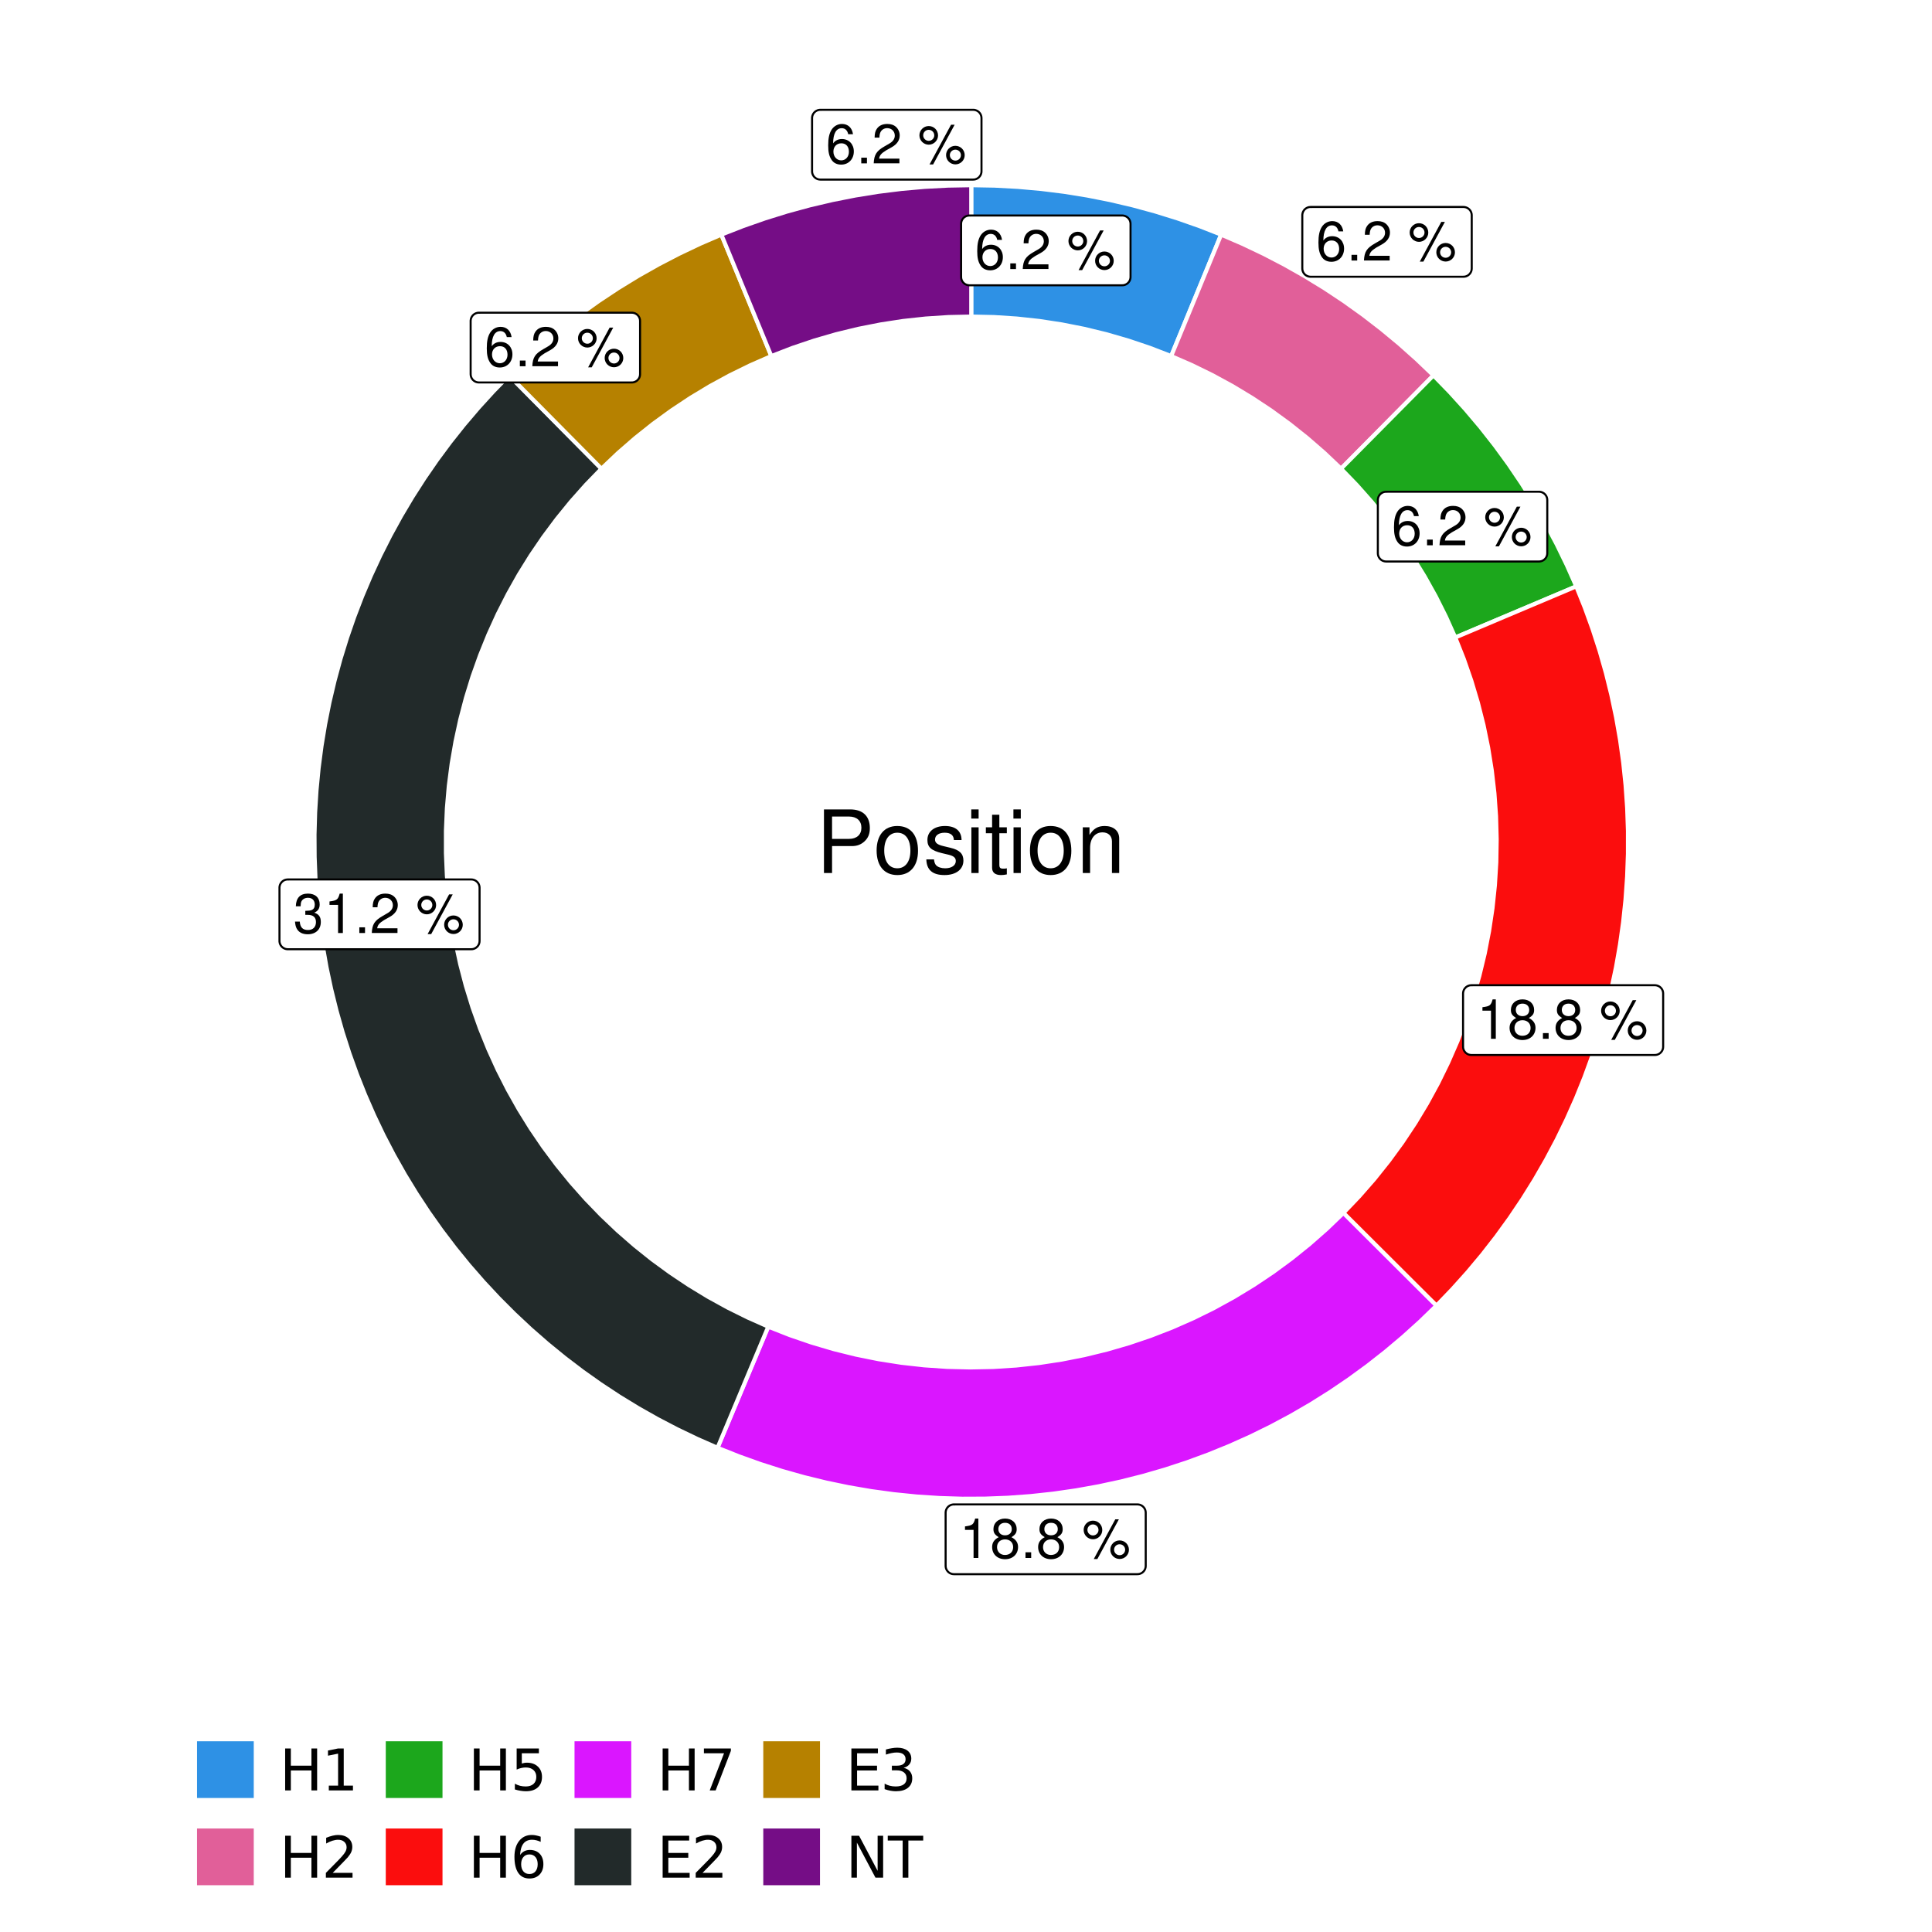 <?xml version="1.0" encoding="UTF-8"?>
<svg xmlns="http://www.w3.org/2000/svg" xmlns:xlink="http://www.w3.org/1999/xlink" width="504pt" height="504pt" viewBox="0 0 504 504" version="1.1">
<defs>
<g>
<symbol overflow="visible" id="glyph0-0">
<path style="stroke:none;" d=""/>
</symbol>
<symbol overflow="visible" id="glyph0-1">
<path style="stroke:none;" d="M 7.078 -7.609 C 6.844 -9.281 5.766 -10.281 4.219 -10.281 C 3.109 -10.281 2.125 -9.734 1.516 -8.812 C 0.875 -7.812 0.609 -6.562 0.609 -4.688 C 0.609 -2.953 0.859 -1.859 1.469 -0.953 C 2 -0.109 2.891 0.328 4 0.328 C 5.922 0.328 7.297 -1.109 7.297 -3.109 C 7.297 -5 6.016 -6.344 4.203 -6.344 C 3.219 -6.344 2.438 -5.969 1.891 -5.219 C 1.906 -7.766 2.703 -9.172 4.141 -9.172 C 5.016 -9.172 5.625 -8.609 5.828 -7.609 Z M 4.047 -5.234 C 5.266 -5.234 6.016 -4.375 6.016 -3.016 C 6.016 -1.719 5.156 -0.781 4.016 -0.781 C 2.844 -0.781 1.969 -1.766 1.969 -3.078 C 1.969 -4.344 2.812 -5.234 4.047 -5.234 Z M 4.047 -5.234 "/>
</symbol>
<symbol overflow="visible" id="glyph0-2">
<path style="stroke:none;" d="M 2.719 -1.484 L 1.234 -1.484 L 1.234 0 L 2.719 0 Z M 2.719 -1.484 "/>
</symbol>
<symbol overflow="visible" id="glyph0-3">
<path style="stroke:none;" d="M 7.188 -1.234 L 1.891 -1.234 C 2.016 -2.094 2.469 -2.625 3.719 -3.391 L 5.141 -4.188 C 6.547 -4.969 7.266 -6.016 7.266 -7.281 C 7.266 -8.141 6.922 -8.922 6.328 -9.484 C 5.734 -10.031 4.984 -10.281 4.031 -10.281 C 2.766 -10.281 1.812 -9.828 1.25 -8.938 C 0.891 -8.406 0.734 -7.766 0.719 -6.719 L 1.969 -6.719 C 2 -7.422 2.094 -7.828 2.266 -8.172 C 2.594 -8.797 3.234 -9.188 4 -9.188 C 5.141 -9.188 5.984 -8.359 5.984 -7.25 C 5.984 -6.422 5.516 -5.719 4.625 -5.203 L 3.312 -4.438 C 1.203 -3.234 0.594 -2.266 0.484 -0.016 L 7.188 -0.016 Z M 7.188 -1.234 "/>
</symbol>
<symbol overflow="visible" id="glyph0-4">
<path style="stroke:none;" d=""/>
</symbol>
<symbol overflow="visible" id="glyph0-5">
<path style="stroke:none;" d="M 2.828 -9.734 C 1.5 -9.734 0.406 -8.641 0.406 -7.312 C 0.406 -5.969 1.5 -4.875 2.844 -4.875 C 4.172 -4.875 5.266 -5.969 5.266 -7.281 C 5.266 -8.656 4.188 -9.734 2.828 -9.734 Z M 2.828 -8.75 C 3.641 -8.75 4.281 -8.109 4.281 -7.297 C 4.281 -6.516 3.625 -5.875 2.844 -5.875 C 2.047 -5.875 1.391 -6.516 1.391 -7.312 C 1.391 -8.109 2.031 -8.75 2.828 -8.75 Z M 8.656 -10.078 L 3.047 0.281 L 3.984 0.281 L 9.594 -10.078 Z M 9.781 -4.578 C 8.453 -4.578 7.359 -3.5 7.359 -2.156 C 7.359 -0.812 8.453 0.266 9.797 0.266 C 11.125 0.266 12.219 -0.812 12.219 -2.141 C 12.219 -3.5 11.141 -4.578 9.781 -4.578 Z M 9.781 -3.578 C 10.594 -3.578 11.234 -2.938 11.234 -2.141 C 11.234 -1.359 10.578 -0.719 9.797 -0.719 C 8.984 -0.719 8.344 -1.359 8.344 -2.156 C 8.344 -2.938 8.984 -3.578 9.781 -3.578 Z M 9.781 -3.578 "/>
</symbol>
<symbol overflow="visible" id="glyph0-6">
<path style="stroke:none;" d="M 3.688 -7.328 L 3.688 0 L 4.938 0 L 4.938 -10.281 L 4.109 -10.281 C 3.672 -8.703 3.391 -8.484 1.453 -8.234 L 1.453 -7.328 Z M 3.688 -7.328 "/>
</symbol>
<symbol overflow="visible" id="glyph0-7">
<path style="stroke:none;" d="M 5.562 -5.422 C 6.609 -6.062 6.938 -6.562 6.938 -7.531 C 6.938 -9.156 5.703 -10.281 3.906 -10.281 C 2.141 -10.281 0.875 -9.156 0.875 -7.547 C 0.875 -6.562 1.203 -6.078 2.25 -5.422 C 1.094 -4.828 0.531 -4 0.531 -2.859 C 0.531 -0.984 1.906 0.328 3.906 0.328 C 5.906 0.328 7.297 -0.984 7.297 -2.859 C 7.297 -4 6.719 -4.828 5.562 -5.422 Z M 3.906 -9.172 C 4.984 -9.172 5.656 -8.531 5.656 -7.5 C 5.656 -6.547 4.969 -5.906 3.906 -5.906 C 2.844 -5.906 2.156 -6.547 2.156 -7.531 C 2.156 -8.531 2.844 -9.172 3.906 -9.172 Z M 3.906 -4.844 C 5.156 -4.844 6.016 -4.031 6.016 -2.828 C 6.016 -1.594 5.172 -0.781 3.875 -0.781 C 2.656 -0.781 1.812 -1.625 1.812 -2.812 C 1.812 -4.031 2.641 -4.844 3.906 -4.844 Z M 3.906 -4.844 "/>
</symbol>
<symbol overflow="visible" id="glyph0-8">
<path style="stroke:none;" d="M 3.141 -4.734 L 3.828 -4.734 C 5.188 -4.734 5.922 -4.094 5.922 -2.859 C 5.922 -1.562 5.141 -0.781 3.844 -0.781 C 2.453 -0.781 1.797 -1.484 1.703 -2.984 L 0.453 -2.984 C 0.516 -2.156 0.656 -1.625 0.891 -1.172 C 1.422 -0.172 2.406 0.328 3.781 0.328 C 5.859 0.328 7.188 -0.922 7.188 -2.875 C 7.188 -4.188 6.703 -4.891 5.484 -5.312 C 6.422 -5.703 6.891 -6.406 6.891 -7.453 C 6.891 -9.219 5.75 -10.281 3.828 -10.281 C 1.797 -10.281 0.719 -9.141 0.672 -6.969 L 1.922 -6.969 C 1.938 -7.594 1.984 -7.953 2.141 -8.266 C 2.438 -8.844 3.062 -9.188 3.844 -9.188 C 4.953 -9.188 5.609 -8.516 5.609 -7.406 C 5.609 -6.688 5.359 -6.234 4.812 -6 C 4.469 -5.859 4.016 -5.797 3.141 -5.781 Z M 3.141 -4.734 "/>
</symbol>
<symbol overflow="visible" id="glyph1-0">
<path style="stroke:none;" d=""/>
</symbol>
<symbol overflow="visible" id="glyph1-1">
<path style="stroke:none;" d="M 4.188 -7.031 L 9.406 -7.031 C 10.703 -7.031 11.719 -7.422 12.609 -8.219 C 13.609 -9.125 14.047 -10.203 14.047 -11.719 C 14.047 -14.844 12.203 -16.594 8.922 -16.594 L 2.078 -16.594 L 2.078 0 L 4.188 0 Z M 4.188 -8.906 L 4.188 -14.734 L 8.609 -14.734 C 10.625 -14.734 11.844 -13.641 11.844 -11.812 C 11.844 -10 10.625 -8.906 8.609 -8.906 Z M 4.188 -8.906 "/>
</symbol>
<symbol overflow="visible" id="glyph1-2">
<path style="stroke:none;" d="M 6.188 -12.266 C 2.828 -12.266 0.812 -9.875 0.812 -5.875 C 0.812 -1.844 2.828 0.531 6.219 0.531 C 9.578 0.531 11.609 -1.859 11.609 -5.781 C 11.609 -9.922 9.656 -12.266 6.188 -12.266 Z M 6.219 -10.516 C 8.359 -10.516 9.625 -8.766 9.625 -5.812 C 9.625 -2.984 8.312 -1.234 6.219 -1.234 C 4.094 -1.234 2.797 -2.984 2.797 -5.875 C 2.797 -8.766 4.094 -10.516 6.219 -10.516 Z M 6.219 -10.516 "/>
</symbol>
<symbol overflow="visible" id="glyph1-3">
<path style="stroke:none;" d="M 9.969 -8.609 C 9.953 -10.953 8.406 -12.266 5.641 -12.266 C 2.875 -12.266 1.062 -10.844 1.062 -8.625 C 1.062 -6.766 2.031 -5.875 4.844 -5.188 L 6.625 -4.766 C 7.938 -4.438 8.469 -3.969 8.469 -3.125 C 8.469 -1.984 7.359 -1.234 5.688 -1.234 C 4.672 -1.234 3.797 -1.531 3.328 -2.031 C 3.031 -2.375 2.891 -2.703 2.781 -3.547 L 0.781 -3.547 C 0.859 -0.797 2.406 0.531 5.531 0.531 C 8.531 0.531 10.453 -0.953 10.453 -3.25 C 10.453 -5.031 9.453 -6.016 7.078 -6.578 L 5.266 -7.016 C 3.703 -7.375 3.047 -7.875 3.047 -8.719 C 3.047 -9.828 4.031 -10.516 5.578 -10.516 C 7.109 -10.516 7.922 -9.859 7.969 -8.609 Z M 9.969 -8.609 "/>
</symbol>
<symbol overflow="visible" id="glyph1-4">
<path style="stroke:none;" d="M 3.422 -11.922 L 1.531 -11.922 L 1.531 0 L 3.422 0 Z M 3.422 -16.594 L 1.5 -16.594 L 1.5 -14.203 L 3.422 -14.203 Z M 3.422 -16.594 "/>
</symbol>
<symbol overflow="visible" id="glyph1-5">
<path style="stroke:none;" d="M 5.781 -11.922 L 3.828 -11.922 L 3.828 -15.203 L 1.938 -15.203 L 1.938 -11.922 L 0.312 -11.922 L 0.312 -10.375 L 1.938 -10.375 L 1.938 -1.359 C 1.938 -0.141 2.75 0.531 4.234 0.531 C 4.734 0.531 5.141 0.484 5.781 0.359 L 5.781 -1.234 C 5.516 -1.156 5.266 -1.141 4.875 -1.141 C 4.047 -1.141 3.828 -1.359 3.828 -2.203 L 3.828 -10.375 L 5.781 -10.375 Z M 5.781 -11.922 "/>
</symbol>
<symbol overflow="visible" id="glyph1-6">
<path style="stroke:none;" d="M 1.594 -11.922 L 1.594 0 L 3.5 0 L 3.5 -6.578 C 3.5 -9.016 4.781 -10.609 6.734 -10.609 C 8.234 -10.609 9.203 -9.703 9.203 -8.266 L 9.203 0 L 11.094 0 L 11.094 -9.016 C 11.094 -11 9.609 -12.266 7.312 -12.266 C 5.531 -12.266 4.391 -11.594 3.344 -9.922 L 3.344 -11.922 Z M 1.594 -11.922 "/>
</symbol>
<symbol overflow="visible" id="glyph2-0">
<path style="stroke:none;" d="M 0.75 2.656 L 0.75 -10.578 L 8.25 -10.578 L 8.25 2.656 Z M 1.594 1.812 L 7.406 1.812 L 7.406 -9.734 L 1.594 -9.734 Z M 1.594 1.812 "/>
</symbol>
<symbol overflow="visible" id="glyph2-1">
<path style="stroke:none;" d="M 1.469 -10.938 L 2.953 -10.938 L 2.953 -6.453 L 8.328 -6.453 L 8.328 -10.938 L 9.812 -10.938 L 9.812 0 L 8.328 0 L 8.328 -5.203 L 2.953 -5.203 L 2.953 0 L 1.469 0 Z M 1.469 -10.938 "/>
</symbol>
<symbol overflow="visible" id="glyph2-2">
<path style="stroke:none;" d="M 1.859 -1.25 L 4.281 -1.25 L 4.281 -9.594 L 1.641 -9.062 L 1.641 -10.406 L 4.266 -10.938 L 5.75 -10.938 L 5.75 -1.25 L 8.156 -1.25 L 8.156 0 L 1.859 0 Z M 1.859 -1.25 "/>
</symbol>
<symbol overflow="visible" id="glyph2-3">
<path style="stroke:none;" d="M 2.875 -1.25 L 8.047 -1.25 L 8.047 0 L 1.094 0 L 1.094 -1.25 C 1.656 -1.82 2.422 -2.598 3.391 -3.578 C 4.359 -4.555 4.969 -5.191 5.219 -5.484 C 5.695 -6.016 6.031 -6.461 6.219 -6.828 C 6.406 -7.203 6.5 -7.566 6.5 -7.922 C 6.5 -8.504 6.297 -8.977 5.891 -9.344 C 5.484 -9.707 4.953 -9.891 4.297 -9.891 C 3.828 -9.891 3.332 -9.805 2.812 -9.641 C 2.301 -9.484 1.754 -9.238 1.172 -8.906 L 1.172 -10.406 C 1.766 -10.645 2.32 -10.828 2.844 -10.953 C 3.363 -11.078 3.836 -11.141 4.266 -11.141 C 5.398 -11.141 6.301 -10.852 6.969 -10.281 C 7.645 -9.719 7.984 -8.961 7.984 -8.016 C 7.984 -7.566 7.898 -7.141 7.734 -6.734 C 7.566 -6.328 7.258 -5.852 6.812 -5.312 C 6.688 -5.164 6.297 -4.754 5.641 -4.078 C 4.992 -3.398 4.07 -2.457 2.875 -1.25 Z M 2.875 -1.25 "/>
</symbol>
<symbol overflow="visible" id="glyph2-4">
<path style="stroke:none;" d="M 1.625 -10.938 L 7.422 -10.938 L 7.422 -9.688 L 2.969 -9.688 L 2.969 -7.016 C 3.188 -7.086 3.398 -7.141 3.609 -7.172 C 3.828 -7.211 4.047 -7.234 4.266 -7.234 C 5.484 -7.234 6.445 -6.895 7.156 -6.219 C 7.875 -5.551 8.234 -4.648 8.234 -3.516 C 8.234 -2.336 7.863 -1.422 7.125 -0.766 C 6.395 -0.109 5.363 0.219 4.031 0.219 C 3.57 0.219 3.102 0.176 2.625 0.094 C 2.156 0.02 1.664 -0.094 1.156 -0.25 L 1.156 -1.75 C 1.594 -1.508 2.047 -1.328 2.516 -1.203 C 2.984 -1.086 3.477 -1.031 4 -1.031 C 4.852 -1.031 5.523 -1.25 6.016 -1.688 C 6.504 -2.133 6.75 -2.742 6.75 -3.516 C 6.75 -4.273 6.504 -4.875 6.016 -5.312 C 5.523 -5.758 4.852 -5.984 4 -5.984 C 3.602 -5.984 3.207 -5.938 2.812 -5.844 C 2.426 -5.758 2.031 -5.625 1.625 -5.438 Z M 1.625 -10.938 "/>
</symbol>
<symbol overflow="visible" id="glyph2-5">
<path style="stroke:none;" d="M 4.953 -6.062 C 4.285 -6.062 3.758 -5.832 3.375 -5.375 C 2.988 -4.914 2.797 -4.297 2.797 -3.516 C 2.797 -2.723 2.988 -2.098 3.375 -1.641 C 3.758 -1.18 4.285 -0.953 4.953 -0.953 C 5.617 -0.953 6.145 -1.18 6.531 -1.641 C 6.914 -2.098 7.109 -2.723 7.109 -3.516 C 7.109 -4.297 6.914 -4.914 6.531 -5.375 C 6.145 -5.832 5.617 -6.062 4.953 -6.062 Z M 7.891 -10.688 L 7.891 -9.344 C 7.516 -9.52 7.141 -9.656 6.766 -9.75 C 6.391 -9.844 6.016 -9.891 5.641 -9.891 C 4.66 -9.891 3.91 -9.555 3.391 -8.891 C 2.879 -8.234 2.586 -7.238 2.516 -5.906 C 2.805 -6.332 3.164 -6.66 3.594 -6.891 C 4.031 -7.117 4.516 -7.234 5.047 -7.234 C 6.141 -7.234 7.004 -6.898 7.641 -6.234 C 8.273 -5.566 8.594 -4.66 8.594 -3.516 C 8.594 -2.391 8.258 -1.484 7.594 -0.797 C 6.938 -0.117 6.055 0.219 4.953 0.219 C 3.68 0.219 2.711 -0.266 2.047 -1.234 C 1.379 -2.211 1.047 -3.617 1.047 -5.453 C 1.047 -7.18 1.457 -8.562 2.281 -9.594 C 3.102 -10.625 4.203 -11.141 5.578 -11.141 C 5.953 -11.141 6.328 -11.098 6.703 -11.016 C 7.078 -10.941 7.473 -10.832 7.891 -10.688 Z M 7.891 -10.688 "/>
</symbol>
<symbol overflow="visible" id="glyph2-6">
<path style="stroke:none;" d="M 1.234 -10.938 L 8.266 -10.938 L 8.266 -10.312 L 4.297 0 L 2.75 0 L 6.484 -9.688 L 1.234 -9.688 Z M 1.234 -10.938 "/>
</symbol>
<symbol overflow="visible" id="glyph2-7">
<path style="stroke:none;" d="M 1.469 -10.938 L 8.391 -10.938 L 8.391 -9.688 L 2.953 -9.688 L 2.953 -6.453 L 8.156 -6.453 L 8.156 -5.203 L 2.953 -5.203 L 2.953 -1.25 L 8.516 -1.25 L 8.516 0 L 1.469 0 Z M 1.469 -10.938 "/>
</symbol>
<symbol overflow="visible" id="glyph2-8">
<path style="stroke:none;" d="M 6.094 -5.891 C 6.801 -5.742 7.352 -5.43 7.75 -4.953 C 8.145 -4.473 8.344 -3.879 8.344 -3.172 C 8.344 -2.098 7.969 -1.266 7.219 -0.672 C 6.477 -0.078 5.426 0.219 4.062 0.219 C 3.602 0.219 3.129 0.172 2.641 0.078 C 2.16 -0.016 1.66 -0.148 1.141 -0.328 L 1.141 -1.766 C 1.555 -1.523 2.004 -1.344 2.484 -1.219 C 2.973 -1.094 3.484 -1.031 4.016 -1.031 C 4.941 -1.031 5.648 -1.211 6.141 -1.578 C 6.629 -1.941 6.875 -2.473 6.875 -3.172 C 6.875 -3.816 6.645 -4.32 6.188 -4.688 C 5.738 -5.051 5.113 -5.234 4.312 -5.234 L 3.031 -5.234 L 3.031 -6.453 L 4.359 -6.453 C 5.086 -6.453 5.645 -6.598 6.031 -6.891 C 6.414 -7.18 6.609 -7.598 6.609 -8.141 C 6.609 -8.703 6.41 -9.133 6.016 -9.438 C 5.617 -9.738 5.051 -9.891 4.312 -9.891 C 3.906 -9.891 3.469 -9.844 3 -9.75 C 2.539 -9.664 2.031 -9.531 1.469 -9.344 L 1.469 -10.672 C 2.031 -10.828 2.555 -10.941 3.047 -11.016 C 3.535 -11.098 4 -11.141 4.438 -11.141 C 5.562 -11.141 6.453 -10.883 7.109 -10.375 C 7.766 -9.863 8.094 -9.172 8.094 -8.297 C 8.094 -7.691 7.914 -7.18 7.562 -6.766 C 7.219 -6.348 6.727 -6.055 6.094 -5.891 Z M 6.094 -5.891 "/>
</symbol>
<symbol overflow="visible" id="glyph2-9">
<path style="stroke:none;" d="M 1.469 -10.938 L 3.469 -10.938 L 8.312 -1.781 L 8.312 -10.938 L 9.75 -10.938 L 9.75 0 L 7.75 0 L 2.906 -9.141 L 2.906 0 L 1.469 0 Z M 1.469 -10.938 "/>
</symbol>
<symbol overflow="visible" id="glyph2-10">
<path style="stroke:none;" d="M -0.047 -10.938 L 9.203 -10.938 L 9.203 -9.688 L 5.328 -9.688 L 5.328 0 L 3.844 0 L 3.844 -9.688 L -0.047 -9.688 Z M -0.047 -10.938 "/>
</symbol>
</g>
<clipPath id="clip1">
  <path d="M 30.98 0 L 473.023 0 L 473.023 504 L 30.98 504 Z M 30.98 0 "/>
</clipPath>
<clipPath id="clip2">
  <path d="M 39.199 5.48 L 467.543 5.48 L 467.543 433.824 L 39.199 433.824 Z M 39.199 5.48 "/>
</clipPath>
</defs>
<g id="surface4">
<rect x="0" y="0" width="504" height="504" style="fill:rgb(100%,100%,100%);fill-opacity:1;stroke:none;"/>
<g clip-path="url(#clip1)" clip-rule="nonzero">
<path style="fill-rule:nonzero;fill:rgb(100%,100%,100%);fill-opacity:1;stroke-width:1.067;stroke-linecap:round;stroke-linejoin:round;stroke:rgb(100%,100%,100%);stroke-opacity:1;stroke-miterlimit:10;" d="M 30.98 504 L 473.023 504 L 473.023 0 L 30.98 0 Z M 30.98 504 "/>
</g>
<g clip-path="url(#clip2)" clip-rule="nonzero">
<path style=" stroke:none;fill-rule:nonzero;fill:rgb(100%,100%,100%);fill-opacity:1;" d="M 39.199 433.824 L 467.543 433.824 L 467.543 5.48 L 39.199 5.48 Z M 39.199 433.824 "/>
</g>
<path style="fill-rule:nonzero;fill:rgb(18.039%,56.863%,89.804%);fill-opacity:1;stroke-width:1.067;stroke-linecap:butt;stroke-linejoin:miter;stroke:rgb(100%,100%,100%);stroke-opacity:1;stroke-miterlimit:10;" d="M 305.523 92.891 L 308.133 86.555 L 310.742 80.215 L 313.348 73.879 L 315.957 67.539 L 318.562 61.203 L 312.902 58.988 L 307.164 56.977 L 301.359 55.172 L 295.492 53.574 L 289.574 52.184 L 283.609 51.004 L 277.609 50.035 L 271.574 49.285 L 265.52 48.746 L 259.449 48.422 L 253.371 48.312 L 253.371 82.582 L 259.312 82.711 L 265.246 83.098 L 271.152 83.738 L 277.031 84.641 L 282.863 85.793 L 288.637 87.195 L 294.348 88.852 L 299.98 90.75 Z M 305.523 92.891 "/>
<path style="fill-rule:nonzero;fill:rgb(88.235%,37.255%,60%);fill-opacity:1;stroke-width:1.067;stroke-linecap:butt;stroke-linejoin:miter;stroke:rgb(100%,100%,100%);stroke-opacity:1;stroke-miterlimit:10;" d="M 349.836 122.273 L 354.656 117.402 L 359.48 112.535 L 364.305 107.664 L 369.129 102.797 L 373.949 97.926 L 369.555 93.727 L 365.016 89.684 L 360.336 85.805 L 355.52 82.094 L 350.574 78.555 L 345.508 75.195 L 340.324 72.02 L 335.031 69.027 L 329.637 66.223 L 324.145 63.613 L 318.562 61.203 L 315.957 67.539 L 313.348 73.879 L 310.742 80.215 L 308.133 86.555 L 305.523 92.891 L 310.973 95.273 L 316.312 97.887 L 321.531 100.73 L 326.621 103.797 L 331.578 107.082 L 336.383 110.578 L 341.035 114.281 L 345.523 118.18 Z M 349.836 122.273 "/>
<path style="fill-rule:nonzero;fill:rgb(10.98%,65.49%,10.98%);fill-opacity:1;stroke-width:1.067;stroke-linecap:butt;stroke-linejoin:miter;stroke:rgb(100%,100%,100%);stroke-opacity:1;stroke-miterlimit:10;" d="M 379.633 166.301 L 392.258 160.965 L 398.57 158.301 L 411.195 152.965 L 408.73 147.406 L 406.07 141.941 L 403.219 136.57 L 400.176 131.309 L 396.949 126.156 L 393.543 121.121 L 389.957 116.207 L 386.203 111.43 L 382.277 106.785 L 378.191 102.281 L 373.949 97.926 L 369.129 102.797 L 364.305 107.664 L 359.48 112.535 L 354.656 117.402 L 349.836 122.273 L 353.965 126.547 L 357.906 130.996 L 361.652 135.609 L 365.195 140.383 L 368.527 145.309 L 371.641 150.371 L 374.535 155.562 L 377.199 160.879 Z M 379.633 166.301 "/>
<path style="fill-rule:nonzero;fill:rgb(98.431%,5.098%,5.098%);fill-opacity:1;stroke-width:1.067;stroke-linecap:butt;stroke-linejoin:miter;stroke:rgb(100%,100%,100%);stroke-opacity:1;stroke-miterlimit:10;" d="M 350.445 316.422 L 355.301 321.262 L 360.152 326.098 L 365.008 330.938 L 369.859 335.777 L 374.715 340.613 L 378.852 336.316 L 382.836 331.879 L 386.664 327.305 L 390.328 322.602 L 393.828 317.773 L 397.16 312.824 L 400.316 307.762 L 403.293 302.594 L 406.09 297.328 L 408.699 291.965 L 411.121 286.516 L 413.355 280.984 L 415.391 275.379 L 417.234 269.703 L 418.875 263.973 L 420.32 258.184 L 421.559 252.352 L 422.594 246.477 L 423.426 240.57 L 424.051 234.641 L 424.469 228.688 L 424.68 222.73 L 424.684 216.766 L 424.48 210.805 L 424.066 204.855 L 423.449 198.922 L 422.625 193.016 L 421.594 187.141 L 420.359 181.305 L 418.926 175.516 L 417.289 169.781 L 415.453 164.105 L 413.422 158.496 L 411.195 152.965 L 398.57 158.301 L 392.258 160.965 L 379.633 166.301 L 381.848 171.887 L 383.816 177.562 L 385.535 183.32 L 387.004 189.145 L 388.211 195.031 L 389.16 200.965 L 389.848 206.934 L 390.273 212.926 L 390.438 218.934 L 390.34 224.941 L 389.973 230.938 L 389.348 236.914 L 388.461 242.855 L 387.316 248.754 L 385.91 254.594 L 384.254 260.371 L 382.344 266.066 L 380.184 271.672 L 377.781 277.18 L 375.141 282.578 L 372.266 287.855 L 369.164 293 L 365.84 298.004 L 362.297 302.855 L 358.547 307.551 L 354.594 312.074 Z M 350.445 316.422 "/>
<path style="fill-rule:nonzero;fill:rgb(85.49%,8.627%,100%);fill-opacity:1;stroke-width:1.067;stroke-linecap:butt;stroke-linejoin:miter;stroke:rgb(100%,100%,100%);stroke-opacity:1;stroke-miterlimit:10;" d="M 200.418 346.082 L 195.121 358.723 L 192.477 365.043 L 189.828 371.367 L 187.18 377.688 L 192.719 379.895 L 198.336 381.91 L 204.016 383.727 L 209.754 385.344 L 215.547 386.762 L 221.387 387.977 L 227.266 388.988 L 233.176 389.793 L 239.109 390.395 L 245.062 390.789 L 251.023 390.973 L 256.988 390.949 L 262.945 390.723 L 268.895 390.285 L 274.824 389.641 L 280.727 388.789 L 286.598 387.734 L 292.43 386.477 L 298.211 385.016 L 303.938 383.355 L 309.605 381.496 L 315.203 379.441 L 320.73 377.191 L 326.172 374.754 L 331.527 372.125 L 336.785 369.312 L 341.945 366.32 L 346.996 363.148 L 351.934 359.801 L 356.75 356.285 L 361.441 352.605 L 366.004 348.762 L 370.43 344.766 L 374.715 340.613 L 369.859 335.777 L 365.008 330.938 L 360.152 326.098 L 355.301 321.262 L 350.445 316.422 L 346.113 320.582 L 341.598 324.551 L 336.918 328.316 L 332.074 331.875 L 327.082 335.215 L 321.945 338.332 L 316.68 341.227 L 311.289 343.883 L 305.793 346.301 L 300.191 348.477 L 294.5 350.406 L 288.73 352.082 L 282.895 353.504 L 277 354.668 L 271.059 355.574 L 265.086 356.219 L 259.09 356.602 L 253.082 356.723 L 247.074 356.578 L 241.082 356.168 L 235.109 355.5 L 229.176 354.57 L 223.285 353.379 L 217.453 351.934 L 211.691 350.23 L 206.008 348.281 Z M 200.418 346.082 "/>
<path style="fill-rule:nonzero;fill:rgb(13.333%,16.471%,16.471%);fill-opacity:1;stroke-width:1.067;stroke-linecap:butt;stroke-linejoin:miter;stroke:rgb(100%,100%,100%);stroke-opacity:1;stroke-miterlimit:10;" d="M 156.906 122.273 L 152.082 117.402 L 147.258 112.535 L 142.438 107.664 L 137.613 102.797 L 132.789 97.926 L 128.738 102.078 L 124.828 106.367 L 121.066 110.785 L 117.453 115.328 L 114 119.988 L 110.707 124.766 L 107.574 129.648 L 104.609 134.637 L 101.816 139.723 L 99.199 144.902 L 96.754 150.164 L 94.492 155.508 L 92.41 160.926 L 90.516 166.406 L 88.805 171.953 L 87.285 177.551 L 85.953 183.199 L 84.816 188.891 L 83.871 194.613 L 83.121 200.367 L 82.566 206.145 L 82.207 211.938 L 82.043 217.734 L 82.078 223.539 L 82.305 229.336 L 82.73 235.121 L 83.355 240.891 L 84.172 246.637 L 85.18 252.352 L 86.387 258.027 L 87.781 263.66 L 89.363 269.242 L 91.137 274.766 L 93.098 280.227 L 95.242 285.617 L 97.566 290.934 L 100.066 296.172 L 102.746 301.316 L 105.598 306.371 L 108.621 311.324 L 111.805 316.172 L 115.156 320.91 L 118.664 325.531 L 122.328 330.035 L 126.141 334.406 L 130.098 338.648 L 134.199 342.754 L 138.434 346.719 L 142.805 350.539 L 147.297 354.207 L 151.914 357.723 L 156.648 361.078 L 161.492 364.273 L 166.441 367.301 L 171.492 370.16 L 176.637 372.844 L 181.867 375.355 L 187.18 377.688 L 189.828 371.367 L 192.477 365.043 L 195.121 358.723 L 200.418 346.082 L 195.07 343.703 L 189.824 341.102 L 184.699 338.281 L 179.699 335.238 L 174.832 331.988 L 170.105 328.535 L 165.535 324.879 L 161.121 321.035 L 156.879 317.004 L 152.812 312.797 L 148.926 308.418 L 145.23 303.879 L 141.734 299.188 L 138.441 294.348 L 135.359 289.375 L 132.488 284.273 L 129.84 279.055 L 127.418 273.727 L 125.223 268.301 L 123.262 262.785 L 121.539 257.191 L 120.059 251.531 L 118.82 245.809 L 117.824 240.043 L 117.078 234.238 L 116.578 228.406 L 116.332 222.559 L 116.332 216.707 L 116.582 210.859 L 117.082 205.027 L 117.832 199.223 L 118.828 193.457 L 120.066 187.734 L 121.551 182.074 L 123.273 176.48 L 125.238 170.969 L 127.434 165.543 L 129.855 160.215 L 132.508 154.996 L 135.375 149.895 L 138.461 144.922 L 141.758 140.086 L 145.254 135.395 L 148.949 130.855 L 152.836 126.477 Z M 156.906 122.273 "/>
<path style="fill-rule:nonzero;fill:rgb(71.373%,50.588%,0%);fill-opacity:1;stroke-width:1.067;stroke-linecap:butt;stroke-linejoin:miter;stroke:rgb(100%,100%,100%);stroke-opacity:1;stroke-miterlimit:10;" d="M 201.215 92.891 L 198.605 86.555 L 196 80.215 L 193.391 73.879 L 190.785 67.539 L 188.176 61.203 L 182.594 63.613 L 177.105 66.223 L 171.707 69.027 L 166.418 72.02 L 161.234 75.195 L 156.168 78.555 L 151.223 82.094 L 146.406 85.805 L 141.723 89.684 L 137.184 93.727 L 132.789 97.926 L 137.613 102.797 L 142.438 107.664 L 147.258 112.535 L 152.082 117.402 L 156.906 122.273 L 161.219 118.18 L 165.703 114.281 L 170.355 110.578 L 175.164 107.082 L 180.117 103.797 L 185.207 100.73 L 190.43 97.887 L 195.77 95.273 Z M 201.215 92.891 "/>
<path style="fill-rule:nonzero;fill:rgb(45.882%,5.098%,52.549%);fill-opacity:1;stroke-width:1.067;stroke-linecap:butt;stroke-linejoin:miter;stroke:rgb(100%,100%,100%);stroke-opacity:1;stroke-miterlimit:10;" d="M 253.371 82.582 L 253.371 48.312 L 247.293 48.422 L 241.219 48.746 L 235.164 49.285 L 229.133 50.035 L 223.129 51.004 L 217.164 52.184 L 211.246 53.574 L 205.379 55.172 L 199.574 56.977 L 193.84 58.988 L 188.176 61.203 L 190.785 67.539 L 193.391 73.879 L 196 80.215 L 198.605 86.555 L 201.215 92.891 L 206.758 90.75 L 212.391 88.852 L 218.102 87.195 L 223.879 85.793 L 229.711 84.641 L 235.586 83.738 L 241.496 83.098 L 247.426 82.711 Z M 253.371 82.582 "/>
<path style="fill-rule:nonzero;fill:rgb(100%,100%,100%);fill-opacity:1;stroke-width:0.533;stroke-linecap:round;stroke-linejoin:round;stroke:rgb(0%,0%,0%);stroke-opacity:1;stroke-miterlimit:10;" d="M 252.883 74.422 L 292.762 74.422 L 292.676 74.418 L 293.023 74.406 L 293.363 74.336 L 293.688 74.211 L 293.988 74.039 L 294.258 73.82 L 294.488 73.559 L 294.676 73.266 L 294.809 72.945 L 294.895 72.605 L 294.922 72.262 L 294.922 58.379 L 294.895 58.035 L 294.809 57.695 L 294.676 57.375 L 294.488 57.082 L 294.258 56.824 L 293.988 56.602 L 293.688 56.43 L 293.363 56.305 L 293.023 56.234 L 292.762 56.219 L 252.883 56.219 L 253.141 56.234 L 252.793 56.223 L 252.449 56.266 L 252.117 56.359 L 251.801 56.512 L 251.516 56.707 L 251.266 56.949 L 251.055 57.227 L 250.895 57.535 L 250.785 57.863 L 250.73 58.207 L 250.723 58.379 L 250.723 72.262 L 250.73 72.086 L 250.73 72.434 L 250.785 72.777 L 250.895 73.105 L 251.055 73.414 L 251.266 73.691 L 251.516 73.934 L 251.801 74.133 L 252.117 74.281 L 252.449 74.375 L 252.793 74.418 Z M 252.883 74.422 "/>
<g style="fill:rgb(0%,0%,0%);fill-opacity:1;">
  <use xlink:href="#glyph0-1" x="254.32" y="70.19"/>
  <use xlink:href="#glyph0-2" x="262.32" y="70.19"/>
  <use xlink:href="#glyph0-3" x="266.32" y="70.19"/>
  <use xlink:href="#glyph0-4" x="274.32" y="70.19"/>
  <use xlink:href="#glyph0-5" x="278.32" y="70.19"/>
</g>
<path style="fill-rule:nonzero;fill:rgb(100%,100%,100%);fill-opacity:1;stroke-width:0.533;stroke-linecap:round;stroke-linejoin:round;stroke:rgb(0%,0%,0%);stroke-opacity:1;stroke-miterlimit:10;" d="M 341.891 72.191 L 381.77 72.191 L 381.684 72.191 L 382.031 72.176 L 382.371 72.109 L 382.695 71.984 L 382.996 71.812 L 383.266 71.59 L 383.496 71.332 L 383.684 71.035 L 383.82 70.719 L 383.902 70.379 L 383.93 70.031 L 383.93 56.152 L 383.902 55.805 L 383.82 55.469 L 383.684 55.148 L 383.496 54.855 L 383.266 54.594 L 382.996 54.375 L 382.695 54.203 L 382.371 54.078 L 382.031 54.008 L 381.77 53.992 L 341.891 53.992 L 342.152 54.008 L 341.805 53.996 L 341.457 54.035 L 341.125 54.133 L 340.812 54.281 L 340.523 54.48 L 340.273 54.719 L 340.066 55 L 339.902 55.305 L 339.793 55.637 L 339.738 55.98 L 339.73 56.152 L 339.73 70.031 L 339.738 69.859 L 339.738 70.207 L 339.793 70.551 L 339.902 70.879 L 340.066 71.188 L 340.273 71.465 L 340.523 71.707 L 340.812 71.902 L 341.125 72.051 L 341.457 72.148 L 341.805 72.191 Z M 341.891 72.191 "/>
<g style="fill:rgb(0%,0%,0%);fill-opacity:1;">
  <use xlink:href="#glyph0-1" x="343.332" y="67.964"/>
  <use xlink:href="#glyph0-2" x="351.332" y="67.964"/>
  <use xlink:href="#glyph0-3" x="355.332" y="67.964"/>
  <use xlink:href="#glyph0-4" x="363.332" y="67.964"/>
  <use xlink:href="#glyph0-5" x="367.332" y="67.964"/>
</g>
<path style="fill-rule:nonzero;fill:rgb(100%,100%,100%);fill-opacity:1;stroke-width:0.533;stroke-linecap:round;stroke-linejoin:round;stroke:rgb(0%,0%,0%);stroke-opacity:1;stroke-miterlimit:10;" d="M 361.598 146.48 L 401.477 146.48 L 401.391 146.477 L 401.738 146.465 L 402.078 146.395 L 402.406 146.27 L 402.707 146.098 L 402.977 145.875 L 403.207 145.617 L 403.391 145.324 L 403.527 145.004 L 403.609 144.664 L 403.637 144.32 L 403.637 130.438 L 403.609 130.094 L 403.527 129.754 L 403.391 129.434 L 403.207 129.141 L 402.977 128.883 L 402.707 128.66 L 402.406 128.488 L 402.078 128.363 L 401.738 128.293 L 401.477 128.277 L 361.598 128.277 L 361.859 128.293 L 361.512 128.281 L 361.168 128.324 L 360.832 128.418 L 360.52 128.57 L 360.23 128.766 L 359.98 129.008 L 359.773 129.285 L 359.609 129.594 L 359.5 129.922 L 359.445 130.266 L 359.438 130.438 L 359.438 144.32 L 359.445 144.145 L 359.445 144.492 L 359.5 144.836 L 359.609 145.164 L 359.773 145.473 L 359.98 145.75 L 360.23 145.992 L 360.52 146.191 L 360.832 146.34 L 361.168 146.434 L 361.512 146.477 Z M 361.598 146.48 "/>
<g style="fill:rgb(0%,0%,0%);fill-opacity:1;">
  <use xlink:href="#glyph0-1" x="363.039" y="142.249"/>
  <use xlink:href="#glyph0-2" x="371.039" y="142.249"/>
  <use xlink:href="#glyph0-3" x="375.039" y="142.249"/>
  <use xlink:href="#glyph0-4" x="383.039" y="142.249"/>
  <use xlink:href="#glyph0-5" x="387.039" y="142.249"/>
</g>
<path style="fill-rule:nonzero;fill:rgb(100%,100%,100%);fill-opacity:1;stroke-width:0.533;stroke-linecap:round;stroke-linejoin:round;stroke:rgb(0%,0%,0%);stroke-opacity:1;stroke-miterlimit:10;" d="M 383.828 275.219 L 431.707 275.219 L 431.621 275.215 L 431.969 275.199 L 432.309 275.133 L 432.633 275.008 L 432.938 274.836 L 433.203 274.613 L 433.434 274.355 L 433.621 274.062 L 433.758 273.742 L 433.84 273.402 L 433.867 273.059 L 433.867 259.176 L 433.84 258.832 L 433.758 258.492 L 433.621 258.172 L 433.434 257.879 L 433.203 257.617 L 432.938 257.398 L 432.633 257.227 L 432.309 257.102 L 431.969 257.031 L 431.707 257.016 L 383.828 257.016 L 384.09 257.031 L 383.742 257.02 L 383.398 257.059 L 383.062 257.156 L 382.75 257.305 L 382.461 257.504 L 382.211 257.746 L 382.004 258.023 L 381.84 258.332 L 381.73 258.66 L 381.676 259.004 L 381.668 259.176 L 381.668 273.059 L 381.676 272.883 L 381.676 273.23 L 381.73 273.574 L 381.84 273.902 L 382.004 274.211 L 382.211 274.488 L 382.461 274.73 L 382.75 274.926 L 383.062 275.078 L 383.398 275.172 L 383.742 275.215 Z M 383.828 275.219 "/>
<g style="fill:rgb(0%,0%,0%);fill-opacity:1;">
  <use xlink:href="#glyph0-6" x="385.27" y="270.987"/>
  <use xlink:href="#glyph0-7" x="393.27" y="270.987"/>
  <use xlink:href="#glyph0-2" x="401.27" y="270.987"/>
  <use xlink:href="#glyph0-7" x="405.27" y="270.987"/>
  <use xlink:href="#glyph0-4" x="413.27" y="270.987"/>
  <use xlink:href="#glyph0-5" x="417.27" y="270.987"/>
</g>
<path style="fill-rule:nonzero;fill:rgb(100%,100%,100%);fill-opacity:1;stroke-width:0.533;stroke-linecap:round;stroke-linejoin:round;stroke:rgb(0%,0%,0%);stroke-opacity:1;stroke-miterlimit:10;" d="M 248.844 410.656 L 296.723 410.656 L 296.637 410.652 L 296.984 410.641 L 297.324 410.57 L 297.648 410.445 L 297.949 410.273 L 298.219 410.055 L 298.449 409.793 L 298.637 409.5 L 298.773 409.18 L 298.855 408.84 L 298.883 408.496 L 298.883 394.613 L 298.855 394.27 L 298.773 393.93 L 298.637 393.609 L 298.449 393.316 L 298.219 393.059 L 297.949 392.836 L 297.648 392.664 L 297.324 392.539 L 296.984 392.473 L 296.723 392.453 L 248.844 392.453 L 249.105 392.473 L 248.758 392.457 L 248.41 392.5 L 248.078 392.594 L 247.766 392.746 L 247.477 392.941 L 247.227 393.184 L 247.02 393.461 L 246.855 393.77 L 246.746 394.098 L 246.691 394.441 L 246.684 394.613 L 246.684 408.496 L 246.691 408.32 L 246.691 408.668 L 246.746 409.012 L 246.855 409.34 L 247.02 409.648 L 247.227 409.926 L 247.477 410.168 L 247.766 410.367 L 248.078 410.516 L 248.41 410.613 L 248.758 410.652 Z M 248.844 410.656 "/>
<g style="fill:rgb(0%,0%,0%);fill-opacity:1;">
  <use xlink:href="#glyph0-6" x="250.285" y="406.425"/>
  <use xlink:href="#glyph0-7" x="258.285" y="406.425"/>
  <use xlink:href="#glyph0-2" x="266.285" y="406.425"/>
  <use xlink:href="#glyph0-7" x="270.285" y="406.425"/>
  <use xlink:href="#glyph0-4" x="278.285" y="406.425"/>
  <use xlink:href="#glyph0-5" x="282.285" y="406.425"/>
</g>
<path style="fill-rule:nonzero;fill:rgb(100%,100%,100%);fill-opacity:1;stroke-width:0.533;stroke-linecap:round;stroke-linejoin:round;stroke:rgb(0%,0%,0%);stroke-opacity:1;stroke-miterlimit:10;" d="M 75.066 247.625 L 122.945 247.625 L 122.859 247.621 L 123.207 247.609 L 123.547 247.539 L 123.871 247.414 L 124.172 247.242 L 124.441 247.02 L 124.672 246.762 L 124.859 246.469 L 124.992 246.148 L 125.078 245.809 L 125.105 245.465 L 125.105 231.582 L 125.078 231.238 L 124.992 230.898 L 124.859 230.578 L 124.672 230.285 L 124.441 230.027 L 124.172 229.805 L 123.871 229.633 L 123.547 229.508 L 123.207 229.438 L 122.945 229.422 L 75.066 229.422 L 75.324 229.438 L 74.977 229.426 L 74.633 229.469 L 74.301 229.562 L 73.984 229.711 L 73.699 229.91 L 73.449 230.152 L 73.238 230.43 L 73.078 230.738 L 72.969 231.066 L 72.91 231.41 L 72.906 231.582 L 72.906 245.465 L 72.91 245.289 L 72.91 245.637 L 72.969 245.98 L 73.078 246.309 L 73.238 246.617 L 73.449 246.895 L 73.699 247.137 L 73.984 247.332 L 74.301 247.484 L 74.633 247.578 L 74.977 247.621 Z M 75.066 247.625 "/>
<g style="fill:rgb(0%,0%,0%);fill-opacity:1;">
  <use xlink:href="#glyph0-8" x="76.504" y="243.394"/>
  <use xlink:href="#glyph0-6" x="84.504" y="243.394"/>
  <use xlink:href="#glyph0-2" x="92.504" y="243.394"/>
  <use xlink:href="#glyph0-3" x="96.504" y="243.394"/>
  <use xlink:href="#glyph0-4" x="104.504" y="243.394"/>
  <use xlink:href="#glyph0-5" x="108.504" y="243.394"/>
</g>
<path style="fill-rule:nonzero;fill:rgb(100%,100%,100%);fill-opacity:1;stroke-width:0.533;stroke-linecap:round;stroke-linejoin:round;stroke:rgb(0%,0%,0%);stroke-opacity:1;stroke-miterlimit:10;" d="M 124.938 99.773 L 164.816 99.773 L 164.73 99.77 L 165.078 99.758 L 165.418 99.688 L 165.742 99.562 L 166.043 99.391 L 166.312 99.172 L 166.543 98.91 L 166.73 98.617 L 166.867 98.297 L 166.949 97.961 L 166.977 97.613 L 166.977 83.734 L 166.949 83.387 L 166.867 83.047 L 166.73 82.73 L 166.543 82.434 L 166.312 82.176 L 166.043 81.953 L 165.742 81.781 L 165.418 81.656 L 165.078 81.59 L 164.816 81.574 L 124.938 81.574 L 125.199 81.59 L 124.852 81.574 L 124.504 81.617 L 124.172 81.715 L 123.859 81.863 L 123.57 82.059 L 123.32 82.301 L 123.113 82.578 L 122.949 82.887 L 122.84 83.215 L 122.785 83.559 L 122.777 83.734 L 122.777 97.613 L 122.785 97.438 L 122.785 97.785 L 122.84 98.129 L 122.949 98.461 L 123.113 98.766 L 123.32 99.047 L 123.57 99.285 L 123.859 99.484 L 124.172 99.633 L 124.504 99.73 L 124.852 99.77 Z M 124.938 99.773 "/>
<g style="fill:rgb(0%,0%,0%);fill-opacity:1;">
  <use xlink:href="#glyph0-1" x="126.379" y="95.542"/>
  <use xlink:href="#glyph0-2" x="134.379" y="95.542"/>
  <use xlink:href="#glyph0-3" x="138.379" y="95.542"/>
  <use xlink:href="#glyph0-4" x="146.379" y="95.542"/>
  <use xlink:href="#glyph0-5" x="150.379" y="95.542"/>
</g>
<path style="fill-rule:nonzero;fill:rgb(100%,100%,100%);fill-opacity:1;stroke-width:0.533;stroke-linecap:round;stroke-linejoin:round;stroke:rgb(0%,0%,0%);stroke-opacity:1;stroke-miterlimit:10;" d="M 214.004 46.848 L 253.883 46.848 L 253.797 46.844 L 254.145 46.832 L 254.484 46.762 L 254.809 46.637 L 255.109 46.465 L 255.379 46.242 L 255.609 45.984 L 255.797 45.691 L 255.93 45.371 L 256.016 45.031 L 256.043 44.688 L 256.043 30.805 L 256.016 30.461 L 255.93 30.121 L 255.797 29.801 L 255.609 29.508 L 255.379 29.25 L 255.109 29.027 L 254.809 28.855 L 254.484 28.73 L 254.145 28.66 L 253.883 28.645 L 214.004 28.645 L 214.262 28.66 L 213.914 28.648 L 213.57 28.691 L 213.238 28.785 L 212.922 28.938 L 212.637 29.133 L 212.387 29.375 L 212.176 29.652 L 212.016 29.961 L 211.906 30.289 L 211.848 30.633 L 211.844 30.805 L 211.844 44.688 L 211.848 44.512 L 211.848 44.859 L 211.906 45.203 L 212.016 45.531 L 212.176 45.84 L 212.387 46.117 L 212.637 46.359 L 212.922 46.559 L 213.238 46.707 L 213.57 46.801 L 213.914 46.844 Z M 214.004 46.848 "/>
<g style="fill:rgb(0%,0%,0%);fill-opacity:1;">
  <use xlink:href="#glyph0-1" x="215.441" y="42.616"/>
  <use xlink:href="#glyph0-2" x="223.441" y="42.616"/>
  <use xlink:href="#glyph0-3" x="227.441" y="42.616"/>
  <use xlink:href="#glyph0-4" x="235.441" y="42.616"/>
  <use xlink:href="#glyph0-5" x="239.441" y="42.616"/>
</g>
<g style="fill:rgb(0%,0%,0%);fill-opacity:1;">
  <use xlink:href="#glyph1-1" x="212.871" y="227.746"/>
  <use xlink:href="#glyph1-2" x="227.871" y="227.746"/>
  <use xlink:href="#glyph1-3" x="240.871" y="227.746"/>
  <use xlink:href="#glyph1-4" x="251.871" y="227.746"/>
  <use xlink:href="#glyph1-5" x="256.871" y="227.746"/>
  <use xlink:href="#glyph1-4" x="262.871" y="227.746"/>
  <use xlink:href="#glyph1-2" x="267.871" y="227.746"/>
  <use xlink:href="#glyph1-6" x="280.871" y="227.746"/>
</g>
<path style=" stroke:none;fill-rule:nonzero;fill:rgb(100%,100%,100%);fill-opacity:1;" d="M 39.199 498.52 L 246.113 498.52 L 246.113 447.52 L 39.199 447.52 Z M 39.199 498.52 "/>
<path style=" stroke:none;fill-rule:nonzero;fill:rgb(100%,100%,100%);fill-opacity:1;" d="M 50.156 470.281 L 67.438 470.281 L 67.438 453 L 50.156 453 Z M 50.156 470.281 "/>
<path style="fill-rule:nonzero;fill:rgb(18.039%,56.863%,89.804%);fill-opacity:1;stroke-width:1.067;stroke-linecap:butt;stroke-linejoin:miter;stroke:rgb(100%,100%,100%);stroke-opacity:1;stroke-miterlimit:10;" d="M 50.867 469.574 L 66.73 469.574 L 66.73 453.711 L 50.867 453.711 Z M 50.867 469.574 "/>
<path style=" stroke:none;fill-rule:nonzero;fill:rgb(100%,100%,100%);fill-opacity:1;" d="M 50.156 493.043 L 67.438 493.043 L 67.438 475.762 L 50.156 475.762 Z M 50.156 493.043 "/>
<path style="fill-rule:nonzero;fill:rgb(88.235%,37.255%,60%);fill-opacity:1;stroke-width:1.067;stroke-linecap:butt;stroke-linejoin:miter;stroke:rgb(100%,100%,100%);stroke-opacity:1;stroke-miterlimit:10;" d="M 50.867 492.332 L 66.73 492.332 L 66.73 476.469 L 50.867 476.469 Z M 50.867 492.332 "/>
<path style=" stroke:none;fill-rule:nonzero;fill:rgb(100%,100%,100%);fill-opacity:1;" d="M 99.395 470.281 L 116.676 470.281 L 116.676 453 L 99.395 453 Z M 99.395 470.281 "/>
<path style="fill-rule:nonzero;fill:rgb(10.98%,65.49%,10.98%);fill-opacity:1;stroke-width:1.067;stroke-linecap:butt;stroke-linejoin:miter;stroke:rgb(100%,100%,100%);stroke-opacity:1;stroke-miterlimit:10;" d="M 100.105 469.574 L 115.969 469.574 L 115.969 453.711 L 100.105 453.711 Z M 100.105 469.574 "/>
<path style=" stroke:none;fill-rule:nonzero;fill:rgb(100%,100%,100%);fill-opacity:1;" d="M 99.395 493.043 L 116.676 493.043 L 116.676 475.762 L 99.395 475.762 Z M 99.395 493.043 "/>
<path style="fill-rule:nonzero;fill:rgb(98.431%,5.098%,5.098%);fill-opacity:1;stroke-width:1.067;stroke-linecap:butt;stroke-linejoin:miter;stroke:rgb(100%,100%,100%);stroke-opacity:1;stroke-miterlimit:10;" d="M 100.105 492.332 L 115.969 492.332 L 115.969 476.469 L 100.105 476.469 Z M 100.105 492.332 "/>
<path style=" stroke:none;fill-rule:nonzero;fill:rgb(100%,100%,100%);fill-opacity:1;" d="M 148.633 470.281 L 165.914 470.281 L 165.914 453 L 148.633 453 Z M 148.633 470.281 "/>
<path style="fill-rule:nonzero;fill:rgb(85.49%,8.627%,100%);fill-opacity:1;stroke-width:1.067;stroke-linecap:butt;stroke-linejoin:miter;stroke:rgb(100%,100%,100%);stroke-opacity:1;stroke-miterlimit:10;" d="M 149.344 469.574 L 165.207 469.574 L 165.207 453.711 L 149.344 453.711 Z M 149.344 469.574 "/>
<path style=" stroke:none;fill-rule:nonzero;fill:rgb(100%,100%,100%);fill-opacity:1;" d="M 148.633 493.043 L 165.914 493.043 L 165.914 475.762 L 148.633 475.762 Z M 148.633 493.043 "/>
<path style="fill-rule:nonzero;fill:rgb(13.333%,16.471%,16.471%);fill-opacity:1;stroke-width:1.067;stroke-linecap:butt;stroke-linejoin:miter;stroke:rgb(100%,100%,100%);stroke-opacity:1;stroke-miterlimit:10;" d="M 149.344 492.332 L 165.207 492.332 L 165.207 476.469 L 149.344 476.469 Z M 149.344 492.332 "/>
<path style=" stroke:none;fill-rule:nonzero;fill:rgb(100%,100%,100%);fill-opacity:1;" d="M 197.875 470.281 L 215.156 470.281 L 215.156 453 L 197.875 453 Z M 197.875 470.281 "/>
<path style="fill-rule:nonzero;fill:rgb(71.373%,50.588%,0%);fill-opacity:1;stroke-width:1.067;stroke-linecap:butt;stroke-linejoin:miter;stroke:rgb(100%,100%,100%);stroke-opacity:1;stroke-miterlimit:10;" d="M 198.582 469.574 L 214.445 469.574 L 214.445 453.711 L 198.582 453.711 Z M 198.582 469.574 "/>
<path style=" stroke:none;fill-rule:nonzero;fill:rgb(100%,100%,100%);fill-opacity:1;" d="M 197.875 493.043 L 215.156 493.043 L 215.156 475.762 L 197.875 475.762 Z M 197.875 493.043 "/>
<path style="fill-rule:nonzero;fill:rgb(45.882%,5.098%,52.549%);fill-opacity:1;stroke-width:1.067;stroke-linecap:butt;stroke-linejoin:miter;stroke:rgb(100%,100%,100%);stroke-opacity:1;stroke-miterlimit:10;" d="M 198.582 492.332 L 214.445 492.332 L 214.445 476.469 L 198.582 476.469 Z M 198.582 492.332 "/>
<g style="fill:rgb(0%,0%,0%);fill-opacity:1;">
  <use xlink:href="#glyph2-1" x="72.918" y="467.064"/>
  <use xlink:href="#glyph2-2" x="83.918" y="467.064"/>
</g>
<g style="fill:rgb(0%,0%,0%);fill-opacity:1;">
  <use xlink:href="#glyph2-1" x="72.918" y="489.826"/>
  <use xlink:href="#glyph2-3" x="83.918" y="489.826"/>
</g>
<g style="fill:rgb(0%,0%,0%);fill-opacity:1;">
  <use xlink:href="#glyph2-1" x="122.156" y="467.064"/>
  <use xlink:href="#glyph2-4" x="133.156" y="467.064"/>
</g>
<g style="fill:rgb(0%,0%,0%);fill-opacity:1;">
  <use xlink:href="#glyph2-1" x="122.156" y="489.826"/>
  <use xlink:href="#glyph2-5" x="133.156" y="489.826"/>
</g>
<g style="fill:rgb(0%,0%,0%);fill-opacity:1;">
  <use xlink:href="#glyph2-1" x="171.395" y="467.064"/>
  <use xlink:href="#glyph2-6" x="182.395" y="467.064"/>
</g>
<g style="fill:rgb(0%,0%,0%);fill-opacity:1;">
  <use xlink:href="#glyph2-7" x="171.395" y="489.826"/>
  <use xlink:href="#glyph2-3" x="180.395" y="489.826"/>
</g>
<g style="fill:rgb(0%,0%,0%);fill-opacity:1;">
  <use xlink:href="#glyph2-7" x="220.633" y="467.064"/>
  <use xlink:href="#glyph2-8" x="229.633" y="467.064"/>
</g>
<g style="fill:rgb(0%,0%,0%);fill-opacity:1;">
  <use xlink:href="#glyph2-9" x="220.633" y="489.826"/>
  <use xlink:href="#glyph2-10" x="231.633" y="489.826"/>
</g>
</g>
</svg>

